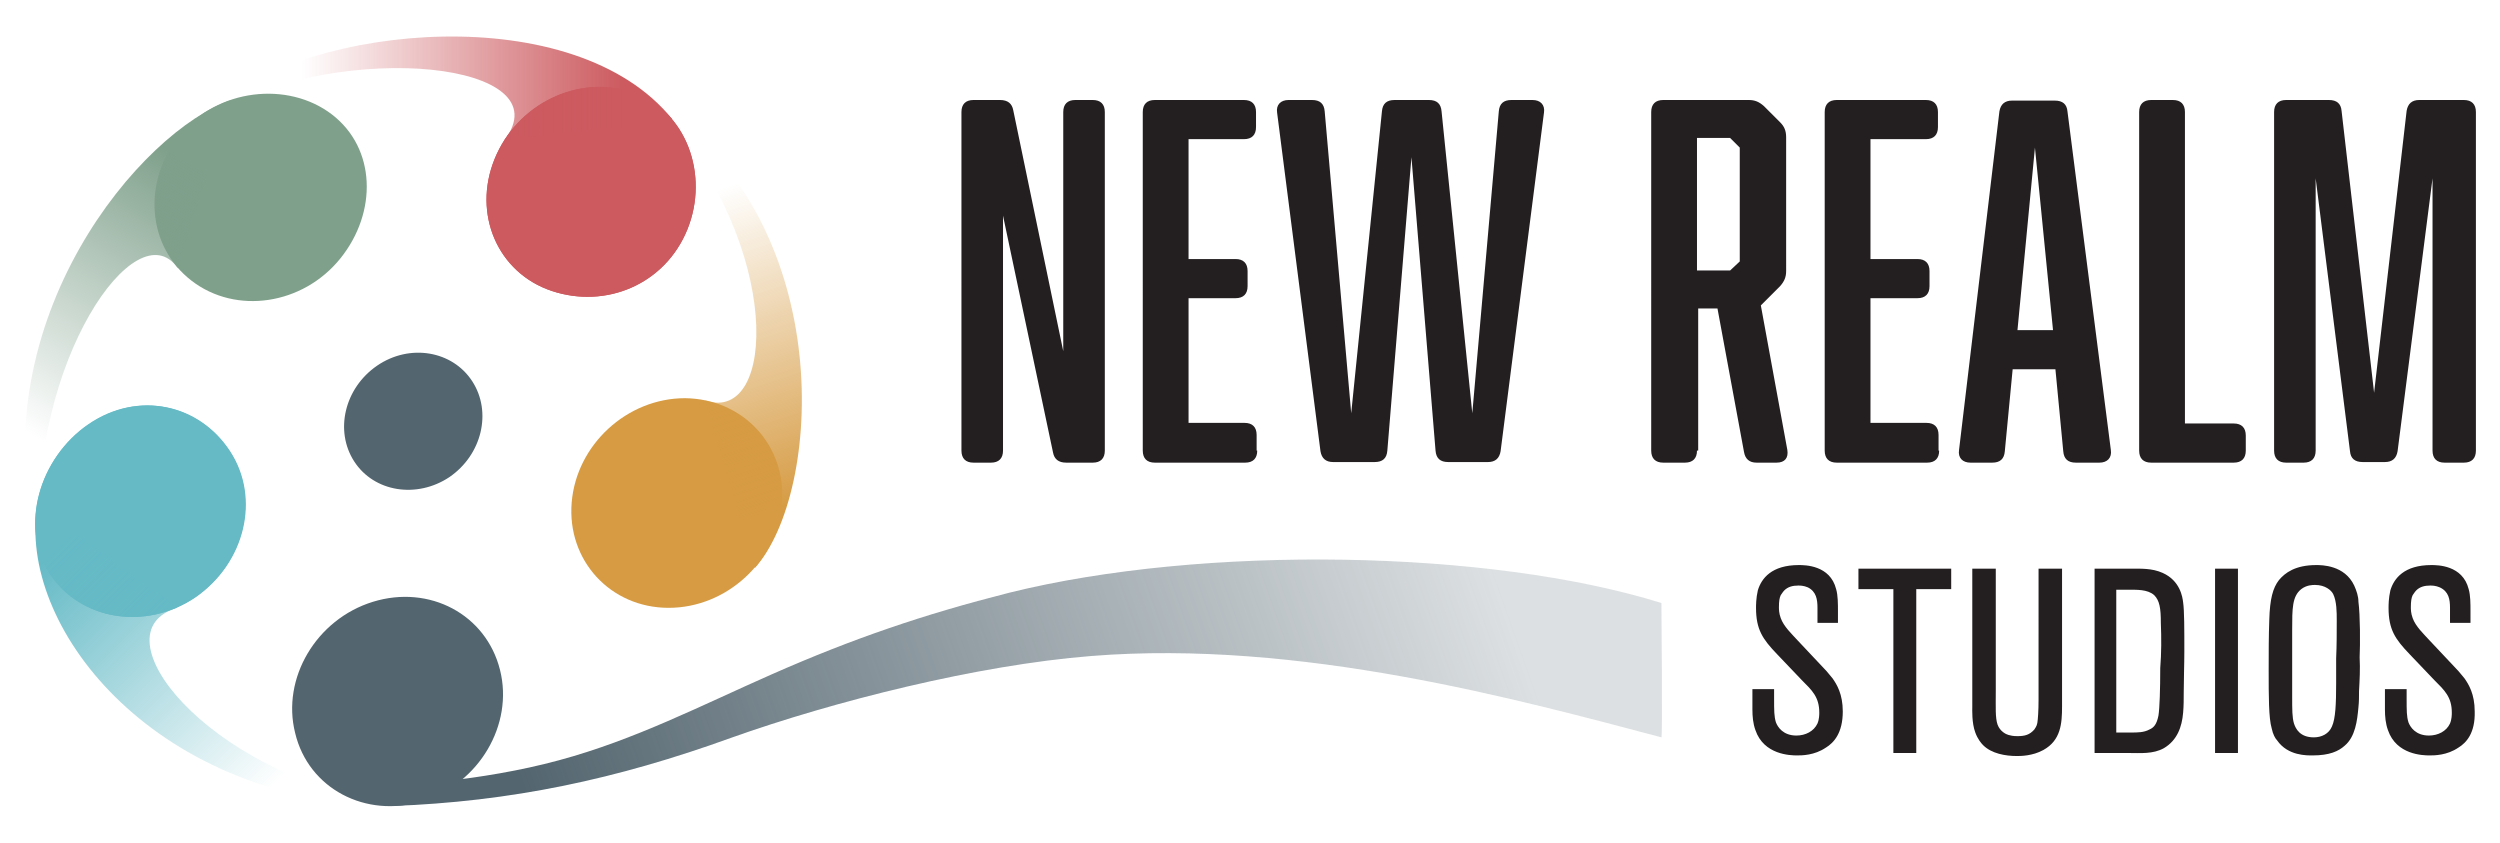 <svg version="1" id="Layer_1" xmlns="http://www.w3.org/2000/svg" x="0" y="0" viewBox="0 0 415 140" xml:space="preserve"><style type="text/css">.st0{fill:url(#SVGID_1_)}.st1{fill:#231f20}.st2{fill:#53656f}.st3{fill:#d69b43}.st4{fill:#cc5a5f}.st5{fill:#7fa08b}.st6{fill:#65bac6}.st7{fill:url(#SVGID_2_)}.st8{fill:url(#SVGID_3_)}.st9{fill:url(#SVGID_4_)}.st10{fill:url(#SVGID_5_)}</style><linearGradient id="SVGID_1_" gradientUnits="userSpaceOnUse" x1="73.232" y1="160.71" x2="249.549" y2="98.531"><stop offset=".122" stop-color="#53656f"/><stop offset="1" stop-color="#53656f" stop-opacity=".2"/></linearGradient><path class="st0" d="M65.4 130.3c0 .1 14.2-.5 27.4-4.1 12.6-3.4 23.6-9.1 35.4-14.3 13.4-5.9 25.1-9.9 39.3-13.5 32.2-8 79.8-7.2 108.3 1.7 0 0 .2 22.5 0 22.3-23.5-6.2-60-16.3-94.7-13.5-18.8 1.5-42.7 7.5-59.8 13.6-18.8 6.8-36.4 10.6-56.4 11.3.2 0 .5-3.5.5-3.5z"/><g><path class="st1" d="M166.5 74.8c0 1.3-.7 2-2 2h-2.9c-1.3 0-2-.7-2-2V18.6c0-1.3.7-2 2-2h4.4c1.3 0 2 .6 2.2 1.7l8.3 40V18.6c0-1.3.7-2 2-2h2.9c1.3 0 2 .7 2 2v56.2c0 1.3-.7 2-2 2H177c-1.3 0-2-.6-2.2-1.7l-8.3-39.3v39zM208.7 74.8c0 1.3-.7 2-2 2h-15c-1.3 0-2-.7-2-2V18.6c0-1.3.7-2 2-2h14.8c1.3 0 2 .7 2 2v2.5c0 1.3-.7 2-2 2h-9.2V43h7.8c1.3 0 2 .7 2 2v2.5c0 1.3-.7 2-2 2h-7.8v20.7h9.3c1.3 0 2 .7 2 2v2.6zM254.4 16.6c1.3 0 2.1.8 1.9 2.1l-7.2 56.2c-.2 1.2-.9 1.8-2.1 1.8h-6.6c-1.3 0-2-.6-2.1-1.9l-4-48.7-4 48.7c-.1 1.3-.8 1.9-2.1 1.9h-6.9c-1.2 0-1.9-.6-2.1-1.8L212 18.7c-.2-1.3.6-2.1 1.9-2.1h3.9c1.3 0 2 .6 2.1 1.9l4.4 50.1 5.1-50.1c.1-1.3.8-1.9 2.1-1.9h5.7c1.3 0 2 .6 2.1 1.9l5.1 50.1 4.4-50.1c.1-1.3.8-1.9 2.1-1.9h3.5zM281.7 74.8c0 1.3-.7 2-2 2h-3.6c-1.3 0-2-.7-2-2V18.6c0-1.3.7-2 2-2h14.2c1 0 1.7.3 2.5 1l2.7 2.7c.7.7 1 1.4 1 2.5V45c0 1-.3 1.7-1 2.5l-3.2 3.2 4.4 24c.2 1.3-.4 2.1-1.8 2.1h-3.3c-1.2 0-1.9-.6-2.1-1.8l-4.4-23.8h-3.2v23.6zm7.1-31.4V24.5l-1.6-1.6h-5.5v22h5.5l1.6-1.5zM321.9 74.8c0 1.3-.7 2-2 2h-15c-1.3 0-2-.7-2-2V18.6c0-1.3.7-2 2-2h14.8c1.3 0 2 .7 2 2v2.5c0 1.3-.7 2-2 2h-9.2V43h7.8c1.3 0 2 .7 2 2v2.5c0 1.3-.7 2-2 2h-7.8v20.7h9.3c1.3 0 2 .7 2 2v2.6zM350.4 74.7c.2 1.3-.6 2.1-1.9 2.1h-3.9c-1.3 0-2-.6-2.1-1.9l-1.3-13.6h-7.1l-1.3 13.6c-.1 1.3-.8 1.9-2.1 1.9h-3.6c-1.3 0-2.1-.8-1.9-2.1l6.7-56.2c.2-1.2.9-1.8 2.1-1.8h7.1c1.3 0 2 .6 2.1 1.8l7.2 56.2zm-12.6-50.2l-2.9 30.3h5.9l-3-30.3zM370.8 70.3c1.3 0 2 .7 2 2v2.5c0 1.3-.7 2-2 2h-13.7c-1.3 0-2-.7-2-2V18.6c0-1.3.7-2 2-2h3.6c1.3 0 2 .7 2 2v51.7h8.1zM398 74.9c-.2 1.2-.9 1.8-2.1 1.8h-3.7c-1.3 0-2-.6-2.1-1.8l-5.7-45.3v45.2c0 1.3-.7 2-2 2h-2.9c-1.3 0-2-.7-2-2V18.6c0-1.3.7-2 2-2h7.1c1.3 0 2 .6 2.1 1.8l5.4 46.8 5.4-46.8c.2-1.2.9-1.8 2.1-1.8h7.4c1.3 0 2 .7 2 2v56.2c0 1.3-.7 2-2 2h-3.2c-1.3 0-2-.7-2-2V29.6L398 74.9z"/><g><path class="st1" d="M303.1 124.1c-1.9 1.3-4 1.3-4.8 1.3-1.1 0-5.5-.1-6.9-4.2-.4-1.1-.5-2.3-.5-3.4v-3.4h3.6v1.5c0 2.1 0 3 .3 4 .3.8 1.2 2.2 3.4 2.2 1.5 0 2.9-.7 3.5-2 .3-.7.3-1.5.3-1.8 0-2.6-1.2-3.7-2.9-5.4l-4.1-4.3c-2.4-2.5-3.5-4.1-3.5-7.7 0-.4 0-1.6.3-2.9.6-2 2.3-4.2 6.8-4.2 1 0 5.2 0 6.2 4 .3 1 .3 2.5.3 3.6v2h-3.4v-2.5c0-1.4-.2-2.7-1.6-3.4-.7-.3-1.3-.3-1.6-.3-.9 0-1.7.2-2.3.8-.3.3-.5.7-.6.8-.2.4-.3 1-.3 2 0 .3 0 1 .3 1.8.5 1.4 1.8 2.6 2.8 3.7l4.8 5.1c.3.4.7.8 1 1.2.7 1 1.7 2.6 1.7 5.5 0 3.6-1.5 5.2-2.8 6zM318.1 97.8V125h-3.8V97.8h-5.8v-3.4h15.4v3.4h-5.8zM339.2 124.5c-1.8 1-3.8 1-4.4 1-1.9 0-4.2-.4-5.6-1.8-.3-.3-.9-1-1.3-2.1-.6-1.6-.5-3.8-.5-4.2v-23h3.9v20.3c0 2.6-.1 4.5.3 5.6.4 1.1 1.4 1.6 1.8 1.7s.7.2 1.5.2c1.2 0 2-.2 2.8-1.1.1-.2.4-.5.5-1.1.1-.6.2-2.1.2-3.8V94.4h3.9v22.9c0 2.8-.2 5.6-3.1 7.2zM362.5 114.9c0 1.1 0 2.3-.1 3.4-.2 2.4-1 4.6-3.2 5.9-1.8 1-3.9.8-5.8.8h-5.7V94.4h5.8c1.9 0 3.7-.1 5.5.7 2.9 1.3 3.3 4 3.4 4.9.2 1.3.2 4.5.2 8.1 0 2.3-.1 4.6-.1 6.8zm-3.8-11.5c0-2.4-.2-3.7-1.1-4.6-1.1-1-3-.9-4.3-.9h-2v23.7h2.5c1 0 2.1 0 3-.5.7-.3 1.2-.8 1.5-2.3.2-1.2.3-4.4.3-7.9.2-2.5.2-5 .1-7.5zM367.7 125V94.4h3.8V125h-3.8zM391.6 114.7c0 .9 0 1.8-.1 2.7-.2 2.2-.5 4.9-2.3 6.4-1 .9-2.5 1.6-5.3 1.6-.9 0-4.1.1-5.9-2.5-.3-.3-.7-1-.9-2-.5-1.7-.5-5.3-.5-9.7 0-2.8 0-5.5.1-8.3.1-3.5.6-5.3 1.6-6.6 1-1.2 2.7-2.5 6.2-2.5.9 0 4.7 0 6.3 3.4.4.9.7 1.8.7 2.7.3 2.2.3 7.1.2 9.2.1 2 0 3.8-.1 5.6zm-3.7-11.8c0-1.2 0-3.1-.6-4.3-.3-.6-1.3-1.5-3-1.5-.4 0-1.4 0-2.3.7-1.5 1.2-1.5 3.2-1.5 6.8v11c0 2.2 0 3.5.3 4.5.3.9 1 2.3 3.3 2.3 1.3 0 2.5-.6 3-1.8.6-1.3.7-3.8.7-7.2v-4.1c.1-2.2.1-4.3.1-6.4zM408.1 124.1c-1.9 1.3-4 1.3-4.8 1.3-1.1 0-5.5-.1-6.9-4.2-.4-1.1-.5-2.3-.5-3.4v-3.4h3.6v1.5c0 2.1 0 3 .3 4 .3.8 1.2 2.2 3.4 2.2 1.5 0 2.9-.7 3.5-2 .3-.7.3-1.5.3-1.8 0-2.6-1.2-3.7-2.9-5.4l-4.1-4.3c-2.4-2.5-3.5-4.1-3.5-7.7 0-.4 0-1.6.3-2.9.6-2 2.3-4.2 6.8-4.2 1 0 5.2 0 6.2 4 .3 1 .3 2.5.3 3.6v2h-3.4v-2.5c0-1.4-.2-2.7-1.7-3.4-.7-.3-1.3-.3-1.6-.3-.9 0-1.7.2-2.3.8-.3.3-.5.7-.6.8-.2.4-.3 1-.3 2 0 .3 0 1 .3 1.8.5 1.4 1.8 2.6 2.8 3.7l4.8 5.1c.3.4.7.8 1 1.2.7 1 1.7 2.6 1.7 5.5.1 3.6-1.4 5.2-2.7 6z"/></g><g><path class="st2" d="M58.8 76.6c-3.3-5.1-1.6-12.2 3.8-15.9s12.5-2.5 15.8 2.6 1.6 12.2-3.8 15.9c-5.4 3.6-12.5 2.5-15.8-2.6z"/><path class="st3" d="M129.8 83.6c-.8 9.6-9.2 17.3-18.8 17.3-9.7 0-16.9-7.9-16.1-17.5s9.2-17.3 18.8-17.3c9.7.1 16.9 7.9 16.1 17.5z"/><path class="st4" d="M105 15.3c8.9 3 12.8 13.7 9.1 22.8-3.7 9.1-13.5 13.2-22.5 10.2s-13.2-12.8-9.5-21.9C85.8 17.2 96 12.3 105 15.3z"/><path class="st5" d="M29.8 22.4c6.3-7.7 18-9 25.3-3.4s7.6 16.2 1.4 23.9-17.3 9.4-24.7 3.7-8.2-16.4-2-24.2z"/><path class="st6" d="M8.2 95.2c-5-7.8-1.7-19.2 6.5-24.8s18.3-3.3 23.4 4.5 2.5 18.6-5.8 24.3c-8.2 5.5-19 3.8-24.1-4z"/><path class="st2" d="M70.1 133c-9.4 2.9-18.9-2.1-21.1-11.3-2.3-9.1 3.5-18.9 12.9-21.8S80.7 102 83 111.2c2.3 9.1-3.5 18.9-12.9 21.8z"/><path class="st4" d="M105 15.3c8.9 3 12.8 13.7 9.1 22.8s-13.5 13.2-22.5 10.2-13.2-12.8-9.5-21.9S96 12.3 105 15.3z"/><path class="st6" d="M8.3 95.2C3.2 87.4 6.5 76 14.8 70.4s18.3-3.3 23.4 4.5 2.5 18.6-5.8 24.3c-8.2 5.5-19 3.8-24.1-4z"/><linearGradient id="SVGID_2_" gradientUnits="userSpaceOnUse" x1="110.562" y1="18.088" x2="134.576" y2="91.153"><stop offset=".2" stop-color="#d69b43" stop-opacity="0"/><stop offset=".9" stop-color="#d69b43"/></linearGradient><path class="st7" d="M110.5 18.3l-.5.6c19.8 21.9 19 51.5 7.1 47.6l8.2 27.8c11.3-12.7 13.4-56.2-14.8-76z"/><linearGradient id="SVGID_3_" gradientUnits="userSpaceOnUse" x1="57.344" y1="140.361" x2="3.158" y2="86.175"><stop offset=".2" stop-color="#65bac6" stop-opacity="0"/><stop offset=".9" stop-color="#65bac6"/></linearGradient><path class="st8" d="M63.7 133.2c-29.3-4.9-48-28.2-34.3-32.3l-23.2-17c-3.3 19.8 18.6 48.3 57.5 50v-.7z"/><linearGradient id="SVGID_4_" gradientUnits="userSpaceOnUse" x1="-2.232" y1="85.17" x2="36.464" y2="21.384"><stop offset=".2" stop-color="#7fa08b" stop-opacity="0"/><stop offset=".9" stop-color="#7fa08b"/></linearGradient><path class="st9" d="M5.9 89.4l.7-.2c-1.6-29 16-54.6 22.9-44.7l8.9-27.9C23.5 21.6-3 52.9 5.9 89.4z"/><linearGradient id="SVGID_5_" gradientUnits="userSpaceOnUse" x1="34.841" y1="14.675" x2="111.104" y2="14.675"><stop offset=".2" stop-color="#cc5a5f" stop-opacity="0"/><stop offset=".9" stop-color="#cc5a5f"/></linearGradient><path class="st10" d="M83.7 23.3l27.9-3.5C95.5-.2 51.8 3.8 34.8 18l.4.6c22.4-12.1 58.5-8.2 48.5 4.7z"/></g></g></svg>